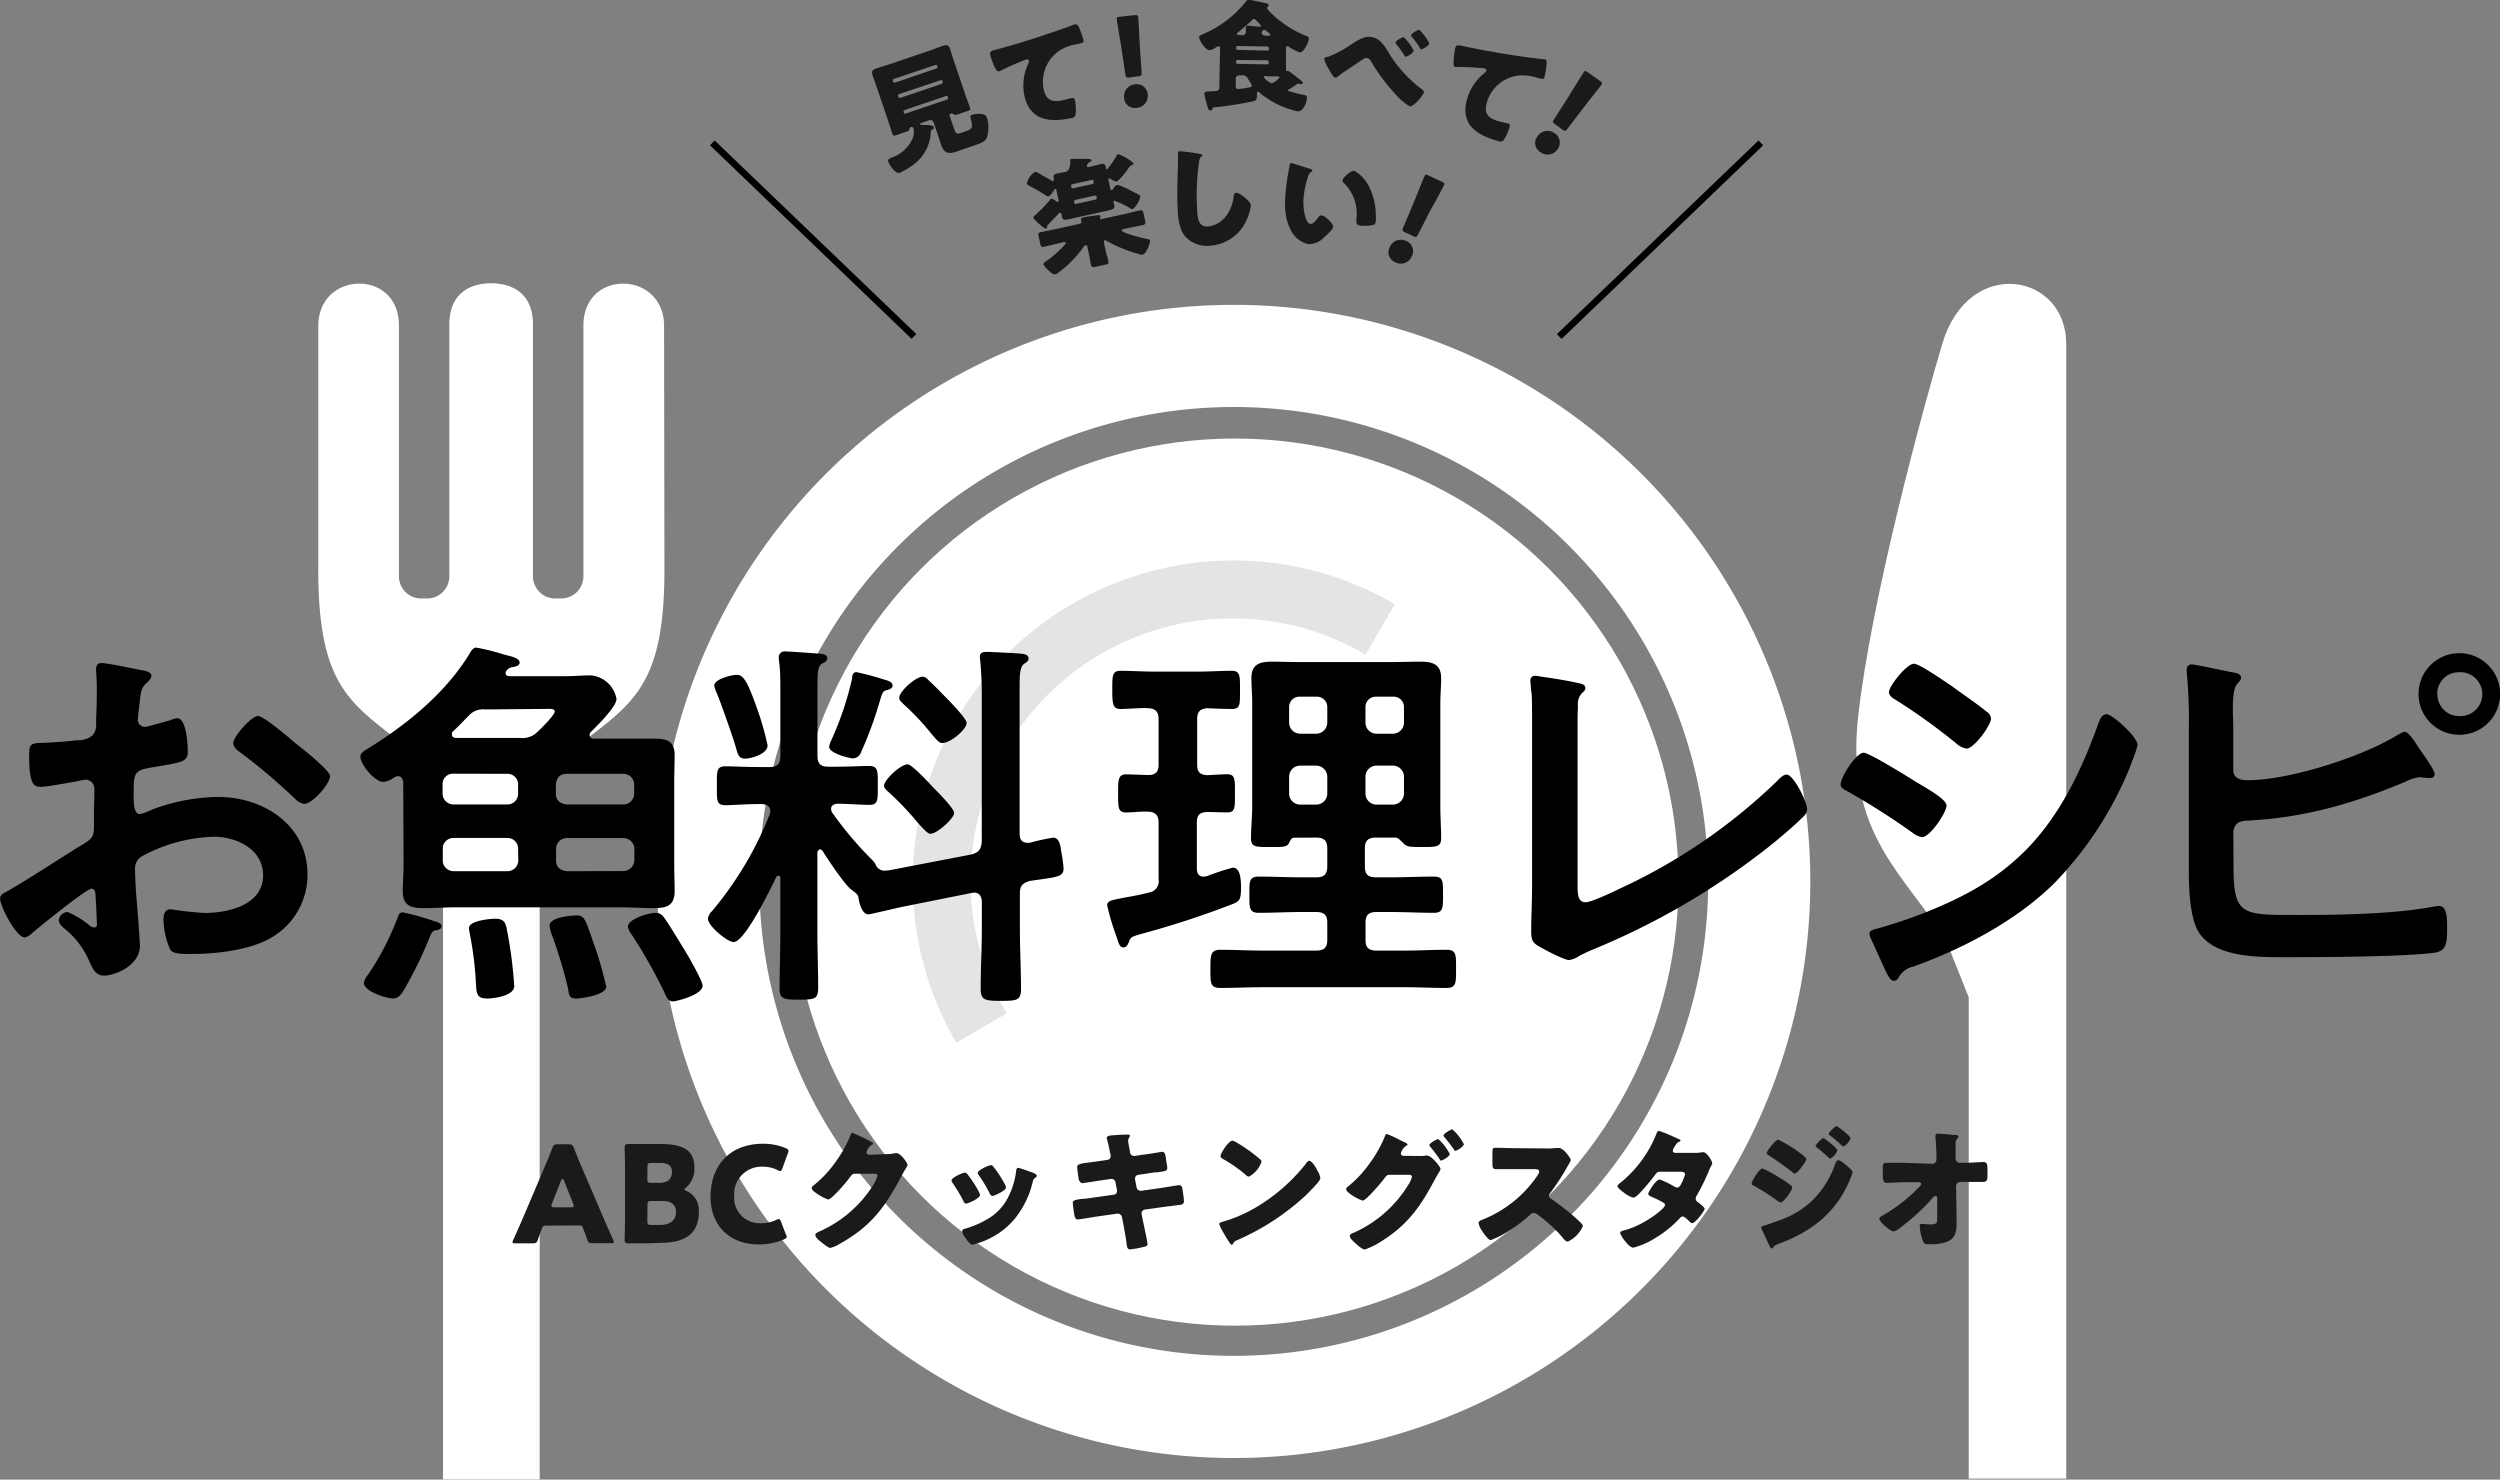 <svg xmlns="http://www.w3.org/2000/svg" width="371.98" height="220.15" viewBox="0 0 371.98 220.15"><rect x="0" y="0" width="371.98" height="220.15" fill="#808080" stroke="none"/><defs><style>.cls-1{fill:#fff;}.cls-2{fill:#e4e4e4;}.cls-3{fill:#1a1a1a;}</style></defs><g id="レイヤー_2" data-name="レイヤー 2"><g id="レイヤー_2-2" data-name="レイヤー 2"><circle class="cls-1" cx="183.75" cy="131.25" r="66"/><path class="cls-1" d="M98.81,48.51c0-8.25-12-8.54-12-.09V85.74a3.31,3.31,0,0,1-3.31,3.31h-.89a3.31,3.31,0,0,1-3.31-3.31V48.28c0-4.71-3.18-6.13-6.22-6.13s-6.22,1.42-6.22,6.13V85.74a3.31,3.31,0,0,1-3.31,3.31h-.88a3.3,3.3,0,0,1-3.31-3.31V48.42c0-8.45-12-8.16-12,.09v36c-.06,15.19,3.57,19.13,9.56,23.86,4.83,3.81,9,6,9,15.45v96.31H80.3V123.84c0-9.45,4.12-11.64,9-15.45,6-4.73,9.62-8.67,9.56-23.86Z"/><path class="cls-1" d="M289,51.14c-2.64,8.79-10.54,37.67-12.52,55.45s7.24,23.7,13.17,33.58l3.28,8.23V220h14.51V51.14C307.41,40.61,292.92,38,289,51.14Z"/><path class="cls-1" d="M183.58,45.36a85.79,85.79,0,1,0,85.78,85.79A85.8,85.8,0,0,0,183.58,45.36Zm49.91,135.7a70.59,70.59,0,1,1,20.67-49.91A70.35,70.35,0,0,1,233.49,181.06Z"/><path class="cls-2" d="M135.8,131.15a47.58,47.58,0,0,0,6.49,24l7.5-4.37a39,39,0,0,1,53.39-53.38l4.37-7.51a47.72,47.72,0,0,0-71.75,41.29Z"/><path class="cls-3" d="M159.43,23.64c.11,0,1.62,0,1.86,0,.7,0,1.06,0,1.11.2s-.1.2-.23.27a.67.67,0,0,0-.45.65c0,.09.1.12.31.08l.36-.08c.47-.1.92-.24,1.38-.34s.67,0,.77.4l0,.18c0,.1.06.22.19.19a14.05,14.05,0,0,0,1.41-2c.08-.15.13-.25.22-.27a7,7,0,0,1,1.64.85c.37.24.63.44.66.56s-.19.24-.31.27-.23.11-.36.3A10.52,10.52,0,0,1,166.22,27c-.28.06-.75-.24-1-.39a.25.25,0,0,0-.2-.06c-.11,0-.12.13-.09.24L165.2,28c0,.12.08.31.22.28s.13-.09.19-.17.36-.54.57-.59c.42-.09,2.77,1.2,3.27,1.45a.4.4,0,0,1,.22.25,3.28,3.28,0,0,1-1.13,1.89c-.13,0-.22,0-.4-.15a17.61,17.61,0,0,0-2.31-1.1.21.21,0,0,0-.15.26c0,.07.1.35.12.47.11.46-.36.61-.81.71l-5.93,1.31c-.68.15-.94.15-1.06-.37,0-.15-.05-.31-.07-.41a.19.19,0,0,0-.24-.17.35.35,0,0,0-.2.16L156.34,33c-.49.53-.54.55-.54.71s-.05.27-.18.3-.45-.23-.68-.42a6.73,6.73,0,0,1-1.2-1.18c0-.14.1-.24.3-.41a20.93,20.93,0,0,0,2.22-2.3.28.28,0,0,1,.17-.13c.21,0,.55.21.7.35a.41.41,0,0,0,.29.12c.11,0,.12-.14.09-.26l-.33-1.48c0-.1-.08-.2-.18-.18s-.14.12-.21.23c-.16.28-.47.79-.79.86-.14,0-.27-.05-.46-.18-.79-.5-1.62-1-2.43-1.4-.19-.1-.29-.15-.32-.3a2.71,2.71,0,0,1,1.2-1.75.72.72,0,0,1,.43.12c.63.38,1.3.73,1.94,1.11.06,0,.25.16.34.14s.11-.19.09-.28l0-.14c-.1-.44.1-.63.5-.72s.77-.13,1.14-.21a.84.84,0,0,0,.62-.45,3.35,3.35,0,0,0,.2-1.15C159.22,23.8,159.22,23.69,159.43,23.64Zm8,8.18c.73-.16,1.42-.35,2.12-.51.44-.1.51.05.62.55l.2.89c.1.48.1.64-.32.74-.72.16-1.43.28-2.15.43l-.72.16c-.18,0-.29.12-.26.23.07.35,3.06,1.13,3.54,1.21s.62.14.66.29a3.41,3.41,0,0,1-.54,1.5,1,1,0,0,1-.59.58,1.13,1.13,0,0,1-.57-.1,21,21,0,0,1-4.62-1.87c-.17-.1-.32-.19-.42-.17s-.17.15-.13.34l.26,1.18c.12.53.28,1,.39,1.52s-.07.51-.58.62l-1.18.26c-.53.12-.73.11-.82-.29s-.17-1-.29-1.56l-.22-1c0-.21-.13-.37-.31-.33s-.19.13-.25.22a16.73,16.73,0,0,1-3.72,3.82,1.36,1.36,0,0,1-.51.28c-.36.08-.76-.33-1.07-.63a2.82,2.82,0,0,1-.68-.83c0-.21.17-.35.39-.49a14.81,14.81,0,0,0,2.74-2.41c.1-.11.2-.23.18-.33s-.15-.12-.33-.08l-.77.17c-.71.16-1.42.35-2.12.51-.43.09-.49-.06-.6-.54l-.2-.91c-.11-.47-.11-.64.32-.73.7-.16,1.43-.28,2.13-.44l3.57-.78c.32-.07.36-.19.3-.47,0-.08-.05-.14-.06-.21s.16-.26.3-.29c.42-.09,1.57-.25,2-.3s.55-.08.6.15a.17.17,0,0,1,0,.17.25.25,0,0,0-.06.16c0,.09.1.09.31.05Zm-4.88-4.44a.24.24,0,0,0,.18-.28l0-.16a.23.23,0,0,0-.28-.17l-2.9.64a.22.22,0,0,0-.17.27l0,.16a.25.25,0,0,0,.28.18ZM160,29.74a.24.24,0,0,0-.18.28l0,.14a.24.24,0,0,0,.28.18l2.9-.64a.24.24,0,0,0,.18-.28l0-.14a.24.24,0,0,0-.28-.18Z"/><path class="cls-3" d="M178.5,22.9c.15,0,.4.09.41.23a.19.19,0,0,1-.12.15c-.28.17-.31.39-.38.85a33.87,33.87,0,0,0-.3,6.75c.06,1.42.12,2.88,1.56,2.82a3.86,3.86,0,0,0,2.83-1.65,6,6,0,0,0,1.05-2.66c0-.36.09-.69.4-.7s1,.45,1.25.69.9.73.92,1.18a6.87,6.87,0,0,1-.68,2.25,6.4,6.4,0,0,1-5.51,3.76,4.4,4.4,0,0,1-3.53-1.33c-1-1.12-1.13-3-1.19-4.46-.09-2.07,0-4.29.06-6.24,0-.38,0-1,0-1.4s0-.63.28-.64A27.83,27.83,0,0,1,178.5,22.9Z"/><path class="cls-3" d="M194.92,25.11c.17.06.36.14.34.3s-.07.12-.21.19a1.31,1.31,0,0,0-.44.74,13.38,13.38,0,0,0-.57,2.47,8.31,8.31,0,0,0,.19,3.51c.1.32.35.93.74,1s.92-.63,1.11-.89.35-.41.62-.37c.53.07,1.72,1.26,1.66,1.69s-1,1.26-1.35,1.56a3,3,0,0,1-2.4,1A3.82,3.82,0,0,1,192,34.1c-1.07-2-.85-4.65-.55-6.84,0-.34.4-2.49.45-2.74s.15-.27.34-.24S194.48,25,194.92,25.11Zm6.6.3a5.7,5.7,0,0,1,2.36,2.73,9.63,9.63,0,0,1,.83,3.83,9,9,0,0,1,0,.94c-.05.38-.16.53-.53.59a6.35,6.35,0,0,1-1.74.07c-.66-.09-.65-.32-.61-1a6.4,6.4,0,0,0-1.93-5.4.38.38,0,0,1-.14-.33C199.79,26.43,201,25.34,201.52,25.41Z"/><path class="cls-3" d="M210.07,38.13a1.77,1.77,0,0,1-2.48.88,1.57,1.57,0,0,1-.84-2.15,1.79,1.79,0,0,1,2.49-1A1.63,1.63,0,0,1,210.07,38.13Zm-1-3.56c-.43-.2-.46-.29-.28-.72l1.66-3.94c.41-1,1.33-3.35,1.49-3.67s.25-.3.61-.13l2,.93c.36.17.42.28.29.56s-1.33,2.49-2,3.68L211,34.88c-.21.42-.31.45-.73.25Z"/><path class="cls-3" d="M135.43,24.82a9.88,9.88,0,0,1-1.53.88c-.52.18-1-.48-1.27-.84a3.14,3.14,0,0,1-.46-.79c-.12-.36.13-.47.53-.64a5.22,5.22,0,0,0,3.13-2.92,2.89,2.89,0,0,0,.09-1.42.29.29,0,0,0-.37-.18.38.38,0,0,0-.25.33c0,.21-.22.29-.92.52l-1,.34c-.3.11-.51.12-.62-.22s-.33-1.07-.52-1.65l-1.87-5.49c-.18-.52-.37-1-.55-1.56s0-.82.57-1,1.17-.36,1.75-.55l6.43-2.18c.56-.2,1.13-.43,1.71-.62s.87-.17,1.08.45.32,1.05.5,1.58l1.86,5.48c.21.6.45,1.2.59,1.63s0,.45-.6.64l-.82.28c-.61.21-.84.26-1,.13s-.19-.18-.34-.13l-.06,0a.28.28,0,0,0-.18.36l.63,1.86c.26.77.37.9,1.15.64l.68-.24c1-.34,1-.63.63-2-.06-.24,0-.35.27-.43.46-.16,1.92-.35,2.17.4a5.05,5.05,0,0,1,0,3c-.28.62-1.06.89-1.75,1.12l-2.91,1c-1,.35-1.76.14-2.13-1-.09-.25-.27-.84-.37-1.15l-.77-2.25a.5.5,0,0,0-.64-.31l-1.17.4c-.07,0-.22.07-.18.19s.26.1.55.12c.5,0,1.38,0,1.47.3s-.15.34-.3.42a.36.36,0,0,0-.14.26A6.34,6.34,0,0,1,135.43,24.82Zm-2.54-12.69a.23.23,0,0,0,.3.15l6.15-2.09a.22.22,0,0,0,.13-.29l0-.08a.23.23,0,0,0-.28-.16L133,11.75a.24.24,0,0,0-.15.3Zm.78,2.29a.23.23,0,0,0,.29.14l6.16-2.08a.24.24,0,0,0,.13-.3l0-.1a.22.22,0,0,0-.28-.15L133.78,14a.22.22,0,0,0-.15.29Zm.79,2.33a.23.23,0,0,0,.3.15l6.15-2.09a.21.21,0,0,0,.13-.29l0-.09a.22.22,0,0,0-.28-.15l-6.15,2.09a.22.22,0,0,0-.15.3Z"/><path class="cls-3" d="M148,10a11.82,11.82,0,0,1-.66-1.83c-.11-.55.13-.6,1.06-.84C151,6.63,153.52,5.86,156,5c1.24-.41,2.62-.87,3.84-1.36a.43.43,0,0,1,.16,0c.31-.06.46.22.57.49A15.11,15.11,0,0,1,161.22,6c.07.34-.14.38-.86.55a7.34,7.34,0,0,0-2.48.83,5.57,5.57,0,0,0-2.59,5.88c.34,1.68,1.3,2,2.85,1.65.46-.09,1-.26,1.28-.31s.45,0,.52.3a7.65,7.65,0,0,1,.11,2.12c-.08.4-.28.48-.65.56-3.28.66-6.19.37-7-3.44A7.59,7.59,0,0,1,153,9.47a.77.77,0,0,0,.1-.42.3.3,0,0,0-.37-.21,8.17,8.17,0,0,0-.92.36c-.9.36-2.05.87-2.91,1.32l-.26.09C148.34,10.67,148.13,10.2,148,10Z"/><path class="cls-3" d="M168.06,11.53c-.47.05-.55,0-.62-.48l-.63-4.22c-.19-1.1-.6-3.56-.64-3.91s.07-.39.46-.43l2.19-.24c.39,0,.5,0,.54.32s.16,2.83.23,4.18l.27,4c0,.47,0,.55-.5.6Zm2.71,2.52a1.77,1.77,0,0,1-1.66,2,1.58,1.58,0,0,1-1.84-1.4,1.8,1.8,0,0,1,1.64-2.11A1.63,1.63,0,0,1,170.77,14.05Z"/><path class="cls-3" d="M191.91,13.22c-.09.06-.28.12-.28.25s2.1.61,2.42.67.43.12.42.42c0,.63-.55,2-1.29,2a2.94,2.94,0,0,1-.68-.14,12.93,12.93,0,0,1-5.07-2.62c-.07-.05-.17-.18-.26-.18s-.15.14-.15.28v.27c0,.7-.17.81-.59.91a56.63,56.63,0,0,1-5.66.89c-.27,0-.26,0-.37.25a.28.28,0,0,1-.31.21c-.27,0-.32-.22-.39-.46s-.51-1.81-.5-2c0-.38.45-.36.72-.37,1.41-.05,1.5-.08,1.51-.75l.1-5.61c0-.22,0-.36-.18-.36a1.93,1.93,0,0,0-.65.31,1.72,1.72,0,0,1-.74.28c-.62,0-1.54-1.51-1.54-1.94,0-.21.26-.3.55-.44a16.11,16.11,0,0,0,6.36-4.8c.17-.23.24-.32.44-.32.36,0,2.24.43,2.74.55.08,0,.25.11.25.27a.36.36,0,0,1-.17.27.24.24,0,0,0-.05.14c0,.17.46.62.58.75a16,16,0,0,0,5.39,3.46c.15.06.24.13.23.31,0,.52-.73,2.09-1.33,2.08a6.39,6.39,0,0,1-1.48-.74.82.82,0,0,0-.39-.19c-.16,0-.18.12-.19.39l0,1.59c0,.45,0,.91,0,1.38,0,.22,0,.33.12.33h.12a.73.73,0,0,1,.42.19c.51.38,1,.79,1.51,1.17.1.1.31.24.31.39a.22.22,0,0,1-.2.23c-.11,0-.27-.08-.36-.08a.7.7,0,0,0-.18,0C192.65,12.75,192.29,13,191.91,13.22Zm-7.53-2a.49.49,0,0,0-.51.49l0,1c0,.34,0,.52.34.53s1.44-.19,1.69-.24.35-.11.35-.29-.09-.23-.25-.47l-.43-.72a.8.8,0,0,0-.75-.31Zm-.25-2.29a.23.23,0,0,0-.22.23v.11a.22.22,0,0,0,.21.23l4.41.08a.24.24,0,0,0,.24-.23V9.21a.23.23,0,0,0-.23-.24Zm4.44-1.4a.24.24,0,0,0,.23-.23V7.16a.24.24,0,0,0-.23-.24l-4.41-.07a.21.21,0,0,0-.22.23v.11a.2.2,0,0,0,.21.23Zm-3.82-2.28c.35,0,.62-.1.62-.51,0-.16,0-.51,0-.67s.13-.27.33-.26,1.26.13,1.55.15a1,1,0,0,0,.26,0,.12.12,0,0,0,.13-.11,2.19,2.19,0,0,0-.4-.49,3,3,0,0,1-.25-.25c-.11-.11-.23-.28-.39-.28s-.33.19-.51.37c-.57.53-1.15,1-1.76,1.52-.09.08-.29.21-.29.33s.14.15.36.15Zm3.94.07c.24,0,.31,0,.31-.14a.44.44,0,0,0-.08-.17c-.16-.16-.48-.38-.59-.49a.27.27,0,0,0-.18-.08.48.48,0,0,0-.42.41c0,.23.15.45.64.46Zm-.3,6c-.23,0-.35,0-.36.13a2.28,2.28,0,0,0,1.19.94,2.35,2.35,0,0,0,1.17-.88c0-.12-.2-.15-.31-.15l-1.4,0Z"/><path class="cls-3" d="M206.51,7.64a19,19,0,0,0,5,5.6c.15.11.38.27.34.5-.06.45-1.54,2.16-2.09,2.08a8,8,0,0,1-2-1.67,27.11,27.11,0,0,1-3.74-5c-.15-.22-.31-.48-.6-.52s-.68.23-.92.39c-.75.51-1.48,1-2.24,1.5a8.35,8.35,0,0,0-1.13.82.65.65,0,0,1-.43.21c-.31,0-.75-.85-.9-1.11a7.12,7.12,0,0,1-.78-1.67c0-.16.31-.27.52-.33a.23.23,0,0,0,.1,0,16.65,16.65,0,0,0,3.38-1.81c1.14-.73,2-1.26,2.91-1.13C205.18,5.6,205.78,6.52,206.51,7.64Zm3.83-.09c0,.32-1,.92-1.2.89,0,0-.16-.12-.32-.4s-.68-1-1.08-1.5a.26.26,0,0,1-.09-.23c0-.25,1-.79,1.22-.77A7,7,0,0,1,210.34,7.55Zm2.32-1.08c0,.3-1,.89-1.18.86s-.15-.11-.19-.19a14.47,14.47,0,0,0-1.22-1.66.34.34,0,0,1-.11-.24c0-.26,1-.81,1.22-.79A6.45,6.45,0,0,1,212.66,6.47Z"/><path class="cls-3" d="M216.29,9.09a13.23,13.23,0,0,1,.23-1.93c.15-.54.39-.47,1.33-.27,2.59.56,5.19,1,7.82,1.41,1.29.18,2.73.39,4,.51a.41.41,0,0,1,.16,0c.32.08.32.4.3.69a14.75,14.75,0,0,1-.33,2c-.09.32-.29.27-1,.09a7.51,7.51,0,0,0-2.58-.38,5.58,5.58,0,0,0-5,4.09c-.46,1.64.27,2.33,1.8,2.75.45.12,1,.22,1.28.3s.42.17.33.5a8,8,0,0,1-.86,1.95c-.25.32-.47.29-.84.19-3.22-.88-5.68-2.46-4.65-6.2a7.53,7.53,0,0,1,2.6-3.92c.1-.08.25-.19.28-.33s-.05-.29-.24-.35-.7-.08-1-.1c-1-.08-2.22-.14-3.19-.13a1.26,1.26,0,0,1-.27,0C216.25,9.86,216.28,9.35,216.29,9.09Z"/><path class="cls-3" d="M231.77,22.17a1.77,1.77,0,0,1-2.6.44,1.56,1.56,0,0,1-.46-2.25,1.8,1.8,0,0,1,2.63-.52A1.63,1.63,0,0,1,231.77,22.17Zm-.39-3.68c-.38-.27-.4-.37-.14-.76l2.3-3.59c.59-1,1.9-3.07,2.1-3.37s.31-.24.63,0l1.8,1.27c.32.22.37.34.19.6s-1.74,2.22-2.57,3.29l-2.46,3.22c-.29.37-.39.39-.77.12Z"/><path d="M13.6,132.23c-.73,0-8,5.86-9,6.77a1.93,1.93,0,0,1-.92.49c-1.22,0-3.66-4.57-3.66-5.79,0-.67.67-.86,1.4-1.28,3.42-2,6.65-4.15,10-6.23,2.32-1.4,2.56-1.46,2.56-3.35v-2.08c0-.91.06-1.83.06-2.74v-.61a1.33,1.33,0,0,0-1.34-1.4c-.12,0-.24.06-.37.06-1.16.24-5.3,1-6.22,1s-1.77-.06-1.77-4.51c0-1.65.12-1.89,1.28-2,1.89-.06,4-.19,5.92-.43a3.26,3.26,0,0,0,2.26-.73,2.47,2.47,0,0,0,.49-1.83c.06-1.71.12-3.42.12-5.13,0-1.22-.12-2.62-.12-2.86,0-.49.18-.92.79-.92.91,0,5,.86,6.22,1.1.37.06,1.22.24,1.22.79,0,.37-.37.73-.61,1-.91.73-1,1.46-1.16,3.35-.06.37-.12.86-.18,1.41,0,.24-.06.61-.06.85a1.07,1.07,0,0,0,1,1c.43,0,3.24-.86,3.85-1a3.33,3.33,0,0,1,1-.3c1.4,0,1.58,4,1.58,5,0,1.58-1,1.58-5.67,2.38-2.26.42-2.38.85-2.38,3.66v.85c0,1,.12,2.38.91,2.38a5.92,5.92,0,0,0,1.53-.55,28.52,28.52,0,0,1,10.13-2c6.77,0,13.29,4.21,13.29,11.53a10.75,10.75,0,0,1-4.88,9.09c-3.11,2.13-8.6,2.74-12.26,2.74h-.73c-1,0-2.26-.06-2.56-.67a11.77,11.77,0,0,1-1-4.39c0-.79.18-1.59,1.1-1.59a48.21,48.21,0,0,0,5,.55c3.54,0,8.73-1.16,8.73-5.61,0-3.84-3.91-5.73-7.32-5.73a23.88,23.88,0,0,0-10.74,2.92,2.07,2.07,0,0,0-1,1.9c0,.73.12,3.17.19,4,.12,1.28.54,6.77.54,7.38,0,3-3.72,4.46-5.36,4.46-1.35,0-1.77-1.28-2.26-2.32a12.38,12.38,0,0,0-3.72-4.76c-.31-.31-.73-.67-.73-1.16a1.38,1.38,0,0,1,1.34-1.22,14.71,14.71,0,0,1,3.11,1.89A1.22,1.22,0,0,0,14,138c.37,0,.43-.25.43-.49,0-.06-.12-2.56-.12-2.68,0-.31-.06-.61-.06-.86C14.21,132.84,14.21,132.23,13.6,132.23Zm30.81-21.29c1.65,1.28,4.7,3.85,4.7,4.52,0,1.16-2.62,4.15-3.84,4.15a2.46,2.46,0,0,1-1.35-.74A87.4,87.4,0,0,0,35.81,112c-.43-.3-1.1-.79-1.1-1.46,0-.92,2.69-4,3.66-4,.73,0,3.24,2.08,4.58,3.17C43.44,110.15,43.92,110.58,44.41,110.94Z"/><path d="M60,116.41c-.06-.46-.24-.92-.81-.92a1.82,1.82,0,0,0-.53.17,3.35,3.35,0,0,1-1.62.69c-1.27,0-3.42-2.6-3.42-3.76,0-.58.64-.93,1.05-1.16,5.79-3.59,11.35-8.06,15-13.85.4-.7.69-1.22,1.21-1.22a31.21,31.21,0,0,1,4,1c1.1.29,2.44.53,2.44,1.22,0,.52-.76.64-1.16.7a1.36,1.36,0,0,0-.81.52.58.58,0,0,0-.12.35c0,.34.29.46.58.46h8.46c1.22,0,2.44-.12,3.65-.12A4.26,4.26,0,0,1,91.73,104c0,1.16-2.9,4-3.77,4.87a.63.63,0,0,0-.23.52c0,.41.35.52.69.52h3.89c1.62,0,3.3,0,5,0,1.85,0,3.07.29,3.07,2.43,0,1.33-.06,2.61-.06,3.94v12.46c0,1.28.06,2.61.06,3.88,0,2.09-1.16,2.5-3,2.5s-3.42-.12-5.1-.12H68c-1.63,0-3.31.12-5,.12-1.85,0-3.07-.35-3.07-2.5,0-1.27.12-2.6.12-3.88Zm4.75,22c-.41.12-.52.41-.7.76a61.24,61.24,0,0,1-3.94,8.11c-.35.58-.81,1.28-1.62,1.28-1,0-4.35-1.05-4.35-2.32a2.75,2.75,0,0,1,.58-1.16,40.46,40.46,0,0,0,4.41-8.46c.17-.47.29-.87.81-.87A38.71,38.71,0,0,1,64.43,137c.52.17,1.28.34,1.28.81S65.13,138.38,64.78,138.43Zm2.72-23.29a1.54,1.54,0,0,0-1.62,1.56v1.39a1.63,1.63,0,0,0,1.62,1.63h8a1.59,1.59,0,0,0,1.62-1.63V116.7a1.56,1.56,0,0,0-1.62-1.56Zm9.62,11.18a1.58,1.58,0,0,0-1.62-1.62h-8a1.63,1.63,0,0,0-1.62,1.62V128a1.67,1.67,0,0,0,1.62,1.63h8A1.62,1.62,0,0,0,77.12,128Zm-4.87-20.74a2.85,2.85,0,0,0-2.54,1c-.76.75-1.45,1.51-2.21,2.2a.54.54,0,0,0-.23.46c0,.47.29.58.7.58h9.44a3.13,3.13,0,0,0,2.61-.92c.46-.41,2.55-2.5,2.55-3s-.81-.4-1.39-.4Zm.12,43c-1.39,0-1.45-.87-1.51-2a52.2,52.2,0,0,0-1-8c0-.12-.06-.29-.06-.46,0-1.11,3.13-1.4,3.94-1.4,1.51,0,1.57.87,1.8,2.09a63.61,63.61,0,0,1,1,7.88C76.6,148.17,73.47,148.58,72.37,148.58Zm13.21,0c-.81,0-.92-.64-1-1.34a66.94,66.94,0,0,0-2.43-8.11,5.91,5.91,0,0,1-.35-1.39c0-1.22,3.13-1.51,4.06-1.51,1.15,0,1.33.76,2.37,3.77a53.8,53.8,0,0,1,2,6.84C90.16,148.05,86.57,148.58,85.58,148.58Zm-2.84-30.49c0,1,.58,1.51,1.63,1.63h8.4a1.62,1.62,0,0,0,1.62-1.63V116.7a1.6,1.6,0,0,0-1.62-1.56h-8.4c-1.05,0-1.51.58-1.63,1.56Zm10,11.54A1.66,1.66,0,0,0,94.39,128v-1.68a1.62,1.62,0,0,0-1.62-1.62h-8.4a1.59,1.59,0,0,0-1.63,1.62V128c0,1,.58,1.51,1.63,1.63ZM100.13,149c-.75,0-1-.69-1.33-1.45A76.52,76.52,0,0,0,94,139.07a3,3,0,0,1-.58-1.16c0-1.16,3-2.08,4.17-2.08a1.35,1.35,0,0,1,1.16.63c.58.7,2.55,4,3.13,4.93s2.66,4.58,2.66,5.27C104.53,148.05,100.59,149,100.13,149Z"/><path d="M144.58,127.13c1.1-.34,1.39-.75,1.5-1.91v-21.5a51.14,51.14,0,0,0-.23-5.39c0-.17-.06-.4-.06-.58,0-.69.53-.75,1.05-.75,1,0,3.65.17,4.75.23.52.06,1.45.06,1.45.75,0,.41-.29.53-.7.82-.58.46-.63,1.62-.63,3.47v21.79c0,.76.29,1.34,1.16,1.34h.34a30.73,30.73,0,0,1,3.48-.76c1,0,1.1,1.33,1.22,2.09a20.88,20.88,0,0,1,.34,2.49c0,1.28-1,1.28-5,1.85-1.16.35-1.5.76-1.5,1.92v5.21c0,3,.17,5.91.17,8.93,0,1.74-.64,1.79-3,1.79s-3-.11-3-1.79c0-3,.17-6,.17-8.93v-4c0-.76-.34-1.39-1.15-1.39-.12,0-.24.05-.35.05l-10.43,2.09c-.58.12-4.7,1.1-4.93,1.1-1,0-1.39-1.74-1.51-2.55,0-.4-.69-.87-1-1.1-1-.7-3.54-4.52-4.29-5.74-.11-.11-.23-.29-.4-.29s-.41.29-.41.52v11.94c0,2.73.12,5.45.12,8.12,0,1.68-.47,1.79-2.84,1.79-2.21,0-2.9-.06-2.9-1.62,0-2.78.11-5.51.11-8.29v-8.11c0-.23,0-.41-.28-.41s-.24.06-.35.24c-.76,1.56-4.64,9.62-6.32,9.62-.93,0-3.82-2.38-3.82-3.48a1.83,1.83,0,0,1,.58-1.1,51.82,51.82,0,0,0,8.63-14.49,1.22,1.22,0,0,0,.06-.46c0-.7-.58-.93-1.16-1h-.64c-1.91,0-3.76.17-4.87.17-1.39,0-1.27-.81-1.27-2.89s-.12-2.9,1.27-2.9c1.11,0,3,.11,4.87.11h1.74c1.1,0,1.56-.46,1.56-1.62V102.33c0-1.22,0-2.49-.17-3.71,0-.17-.06-.46-.06-.69a.87.87,0,0,1,1-1c.69,0,4.46.29,5.27.35.35.06.93.11.93.64s-.46.63-.75.81c-.64.4-.7,1.27-.7,3.42v10.31c0,1.16.46,1.62,1.62,1.62h1.16c1.91,0,3.77-.11,4.87-.11,1.39,0,1.33.75,1.33,2.9s.06,2.89-1.27,2.89-3-.17-4.81-.17c-.41.06-.87.23-.87.75a1.14,1.14,0,0,0,.17.58,53.57,53.57,0,0,0,5.91,7,2.42,2.42,0,0,1,.58.81,1.45,1.45,0,0,0,1.51.81,7.76,7.76,0,0,0,1.16-.18Zm-33.73-14.25c-1,0-1.1-.81-1.33-1.57-.41-1.5-2.21-6.55-2.79-8a6,6,0,0,1-.46-1.28c0-1,2.61-1.62,3.36-1.62,1,0,1.62,1.1,2.9,4.69a42.49,42.49,0,0,1,1.68,5.8C114.21,112.24,111.66,112.88,110.85,112.88ZM131.19,101c.75.23,1.62.4,1.62,1,0,.35-.34.52-.69.64-.81.17-.81.35-1.28,1.91a56.08,56.08,0,0,1-2.72,7.36,1.31,1.31,0,0,1-1.22.93c-.4,0-3.53-.7-3.53-1.74a3.83,3.83,0,0,1,.34-1,47.23,47.23,0,0,0,3.08-9.16c0-.41.11-.93.63-.93A37.92,37.92,0,0,1,131.19,101Zm7.24,23.06c-.4,0-1-.69-1.85-1.62a44.52,44.52,0,0,0-4.29-4.52c-.29-.29-.75-.58-.75-1,0-.87,2.43-3.19,3.53-3.19.58,0,3.07,2.66,3.6,3.24s3.3,3.25,3.3,4S139.48,124.06,138.43,124.06Zm1.74-13.5c-.4,0-.81-.46-1.5-1.28a38.37,38.37,0,0,0-4.18-4.46c-.29-.29-.69-.58-.69-1,0-.93,2.43-3.13,3.48-3.13.46,0,.69.35,1,.63,1,.93,2,2,3,3,.82.87,2.55,2.72,2.55,3.24C143.82,108.53,141.45,110.56,140.17,110.56Z"/><path d="M182.59,115.2c1.22,0,1.16.81,1.16,2.89s.06,2.79-1.16,2.79c-.52,0-2.32-.06-3-.06-1.1.06-1.51.46-1.51,1.56v6.84c0,.64.23,1.22,1,1.22.18,0,.29-.06.47-.06a34.3,34.3,0,0,1,3.88-1.28c1.22,0,1.22,2.09,1.22,3,0,1.8-.23,2-1.28,2.43A136.74,136.74,0,0,1,169.67,139c-1.39.4-1.45.46-1.74,1.27-.17.35-.35.7-.75.7-.58,0-.7-.52-1.1-1.74a34.8,34.8,0,0,1-1.34-4.52c0-.64.52-.76,2.32-1.1.87-.18,2.15-.35,3.88-.81a1.69,1.69,0,0,0,1.45-2v-8.41c0-1-.4-1.56-1.5-1.62s-2.38.12-3.37.12c-1.21,0-1.15-.87-1.15-2.79s-.06-2.89,1.21-2.89l3.25.11c1.1,0,1.56-.46,1.56-1.56V107c0-1.1-.46-1.57-1.56-1.63s-3,.12-4.12.12-1.21-.75-1.21-2.78-.06-2.9,1.21-2.9c1.57,0,3.31.12,5.1.12h6.38c1.74,0,3.53-.12,5.1-.12,1.27,0,1.21.81,1.21,2.9s.06,2.78-1.21,2.78c-.52,0-3-.06-3.65-.12-1.1.12-1.51.53-1.51,1.63v6.78c0,1.1.41,1.5,1.51,1.56C180.27,115.31,182.13,115.2,182.59,115.2Zm10.09,9.44c-.53,0-.64.29-.87.76-.29.63-.81.63-2.67.63-2.2,0-3,.06-3-1.27,0-1.57.18-3.13.18-4.7V104.65c0-1.28-.12-2.49-.12-3.77,0-2.08,1.28-2.43,3.07-2.43,1.4,0,2.79.06,4.18.06h13.73c1.39,0,2.78-.06,4.17-.06,1.74,0,3.08.35,3.08,2.43,0,1.28-.12,2.49-.12,3.77v15.41c0,1.57.12,3.13.12,4.64,0,1.33-.7,1.33-2.84,1.33-1.51,0-2.15,0-2.61-.4s-.81-.93-1.28-1h-3c-1.16,0-1.62.47-1.62,1.62v2.67c0,1.16.46,1.62,1.62,1.62H207c2.09,0,4.23-.11,6.37-.11,1.4,0,1.34.75,1.34,2.66s.06,2.73-1.34,2.73c-2.14,0-4.28-.12-6.37-.12h-2.2c-1.16,0-1.62.46-1.62,1.57v2.6c0,1.1.46,1.57,1.62,1.57H209c2.09,0,4.17-.12,6.26-.12,1.45,0,1.39.81,1.39,2.84s.06,2.84-1.45,2.84c-2.08,0-4.11-.11-6.2-.11H187.81c-2.09,0-4.18.11-6.26.11-1.51,0-1.45-.81-1.45-2.84s0-2.84,1.51-2.84c2.08,0,4.11.12,6.2.12h8.05c1.16,0,1.63-.47,1.63-1.57v-2.6c0-1.11-.47-1.57-1.63-1.57h-2.2c-2.14,0-4.23.12-6.37.12-1.45,0-1.39-.81-1.39-2.73s-.06-2.66,1.39-2.66c2.14,0,4.23.11,6.37.11h2.2c1.16,0,1.63-.46,1.63-1.62v-2.67c0-1.15-.47-1.62-1.63-1.62Zm4.81-19.41a1.54,1.54,0,0,0-1.63-1.57h-2.43a1.53,1.53,0,0,0-1.62,1.57v2.32a1.65,1.65,0,0,0,1.62,1.62h2.43a1.67,1.67,0,0,0,1.63-1.62Zm-4.06,8.69a1.65,1.65,0,0,0-1.62,1.62v2.55a1.65,1.65,0,0,0,1.62,1.63h2.43a1.67,1.67,0,0,0,1.63-1.63v-2.55a1.67,1.67,0,0,0-1.63-1.62Zm13.85-4.75a1.66,1.66,0,0,0,1.62-1.62v-2.32a1.54,1.54,0,0,0-1.62-1.57h-2.49a1.53,1.53,0,0,0-1.62,1.57v2.32a1.65,1.65,0,0,0,1.62,1.62Zm-4.11,8.92a1.65,1.65,0,0,0,1.62,1.63h2.49a1.66,1.66,0,0,0,1.62-1.63v-2.55a1.66,1.66,0,0,0-1.62-1.62h-2.49a1.65,1.65,0,0,0-1.62,1.62Z"/><path d="M234.73,131.75c0,1.52.12,2.5,1.22,2.5.73,0,3.54-1.28,5-2a84.48,84.48,0,0,0,23.43-16c.36-.37.91-1,1.46-1,1,0,3.05,4,3.05,5.25a1.75,1.75,0,0,1-.67,1.1c-1.34,1.34-2.81,2.56-4.27,3.78a109.19,109.19,0,0,1-26.84,15.86,23.23,23.23,0,0,0-2.14,1,3.64,3.64,0,0,1-1.52.61c-.73,0-4.09-1.77-4.82-2.26s-.8-1.1-.8-2.13c0-2.08.13-4.34.13-6.59V107c0-1.34,0-2.69-.06-3.72-.07-.43-.19-1.71-.19-2a.66.66,0,0,1,.67-.73c.25,0,.92.12,1.29.18,1,.13,4,.62,4.94.86.55.12,1.28.18,1.28.79,0,.37-.31.55-.55.8a2.33,2.33,0,0,0-.55,1.89c-.06.91-.06,1.89-.06,2.86Z"/><path d="M277.31,112c.79,0,6.52,3.54,7.56,4.21,1.65,1,4.76,2.68,4.76,3.66s-2.44,4.7-3.66,4.7a3.3,3.3,0,0,1-1.4-.67,110.11,110.11,0,0,0-9.7-6.17c-.43-.24-1-.48-1-1C273.83,115.7,276.15,112,277.31,112Zm2,26.17a73.75,73.75,0,0,0,7.26-2.44c5.92-2.38,10.74-5,15.19-9.58,4.94-5.18,8.05-11.77,10.43-18.42.25-.61.49-1.46,1.28-1.46s4.58,3.35,4.58,4.57a12.87,12.87,0,0,1-.8,2.38c-.12.43-.3.73-.36,1a53.85,53.85,0,0,1-11.29,17.26c-5.67,5.55-13.42,9.64-20.86,12.32a3.38,3.38,0,0,0-2.32,1.77.8.8,0,0,1-.61.37c-.67,0-1.16-1.34-1.52-2.08q-1-2.19-2-4.39a1.44,1.44,0,0,1-.12-.55C278.16,138.4,279,138.27,279.32,138.15ZM291,102.52c1.28.92,3.48,2.44,4.58,3.36a1.43,1.43,0,0,1,.67,1c0,1.09-2.56,4.51-3.66,4.51a3.13,3.13,0,0,1-1.53-.79,91.3,91.3,0,0,0-9-6.47c-.43-.24-1-.61-1-1.16,0-.85,2.62-4.21,3.72-4.21.73,0,3.66,2,5.31,3.11C290.54,102.16,290.85,102.4,291,102.52Z"/><path d="M332.33,128.88c0,7.38,1.22,7.26,9.64,7.26,6,0,14.52-.12,20.31-1.28.18,0,.43-.06.61-.06,1.1,0,1.22,1.46,1.22,3.11,0,2.19,0,3.6-1.89,3.84-4.21.61-16.65.67-21.41.67-4.09,0-10.92.25-13.54-3.54-1.53-2.25-1.59-7-1.59-9.7V108.5a77.08,77.08,0,0,0-.31-8.48v-.48a.69.69,0,0,1,.74-.68c.55,0,5.06,1,6,1.16.42.06,1.34.19,1.34.8,0,.36-.25.55-.55.91-.55.61-.67,2-.67,3.66,0,1,.06,2,.06,3.17v6c0,1.22,1,1.53,2.13,1.53,6.23,0,17.08-3.48,22.39-6.77.31-.13.67-.43,1-.43.61,0,1.65,1.71,2,2.26s2.44,3.35,2.44,4-.55.61-.91.61-.49-.06-.74-.06-.36-.06-.48-.06a5.85,5.85,0,0,0-2.2.67c-7.87,3.29-15.07,5.37-23.67,5.8-1.16.06-1.83.48-1.95,1.7ZM372,103.26a6.07,6.07,0,1,1-12.14,0,6.07,6.07,0,0,1,12.14,0Zm-9.33,0a3.22,3.22,0,0,0,3.23,3.29,3.27,3.27,0,1,0,0-6.53A3.18,3.18,0,0,0,362.65,103.26Z"/><rect x="120.49" y="14.86" width="1" height="41.59" transform="translate(11.48 98.25) rotate(-46.17)"/><rect x="226.2" y="35.15" width="41.59" height="1" transform="translate(44.18 181.07) rotate(-43.85)"/><path class="cls-3" d="M81.22,182.36a.52.52,0,0,0-.58.42c-.14.38-.3.76-.6,1.66-.18.48-.28.56-.8.56H76.72c-.32,0-.46,0-.46-.2a.86.86,0,0,1,.12-.34c.74-1.66,1.14-2.56,1.48-3.36l2.94-6.9c.38-.92.86-2,1.38-3.38.2-.48.3-.56.82-.56h1.58c.52,0,.62.08.82.56.52,1.36,1,2.5,1.36,3.32L89.7,181c.38.88.78,1.78,1.52,3.44a.86.86,0,0,1,.12.34c0,.16-.14.2-.46.2H88.16c-.52,0-.62-.08-.8-.56-.3-.9-.46-1.28-.6-1.66s-.22-.42-.58-.42Zm.9-3.28a.9.9,0,0,0-.08.34c0,.18.14.22.46.22h2.4c.32,0,.46,0,.46-.22a.9.9,0,0,0-.08-.34l-1.36-3.4c-.06-.16-.14-.24-.22-.24s-.16.08-.22.24Z"/><path class="cls-3" d="M96.32,185c-.92,0-2.68,0-2.82,0-.42,0-.56-.14-.56-.56,0-.14.06-2.36.06-3.42V174.2c0-1.06-.06-3.28-.06-3.42,0-.42.14-.56.56-.56.14,0,1.9,0,2.82,0h2c3.12,0,5,.82,5,3.46a3.68,3.68,0,0,1-1.22,3c-.16.14-.24.22-.24.3s.1.14.32.24a3.11,3.11,0,0,1,1.8,3.08c0,3.24-2,4.62-5.66,4.62Zm0-9.6c0,.5.1.6.6.6h1.14c1.34,0,1.92-.56,1.92-1.68,0-.84-.56-1.28-1.72-1.28H96.94c-.5,0-.6.1-.6.6Zm0,6.26c0,.5.1.6.6.6h1.3c1.48,0,2.36-.68,2.36-1.9,0-1-.54-1.66-2-1.66H96.94c-.5,0-.6.1-.6.6Z"/><path class="cls-3" d="M117.06,184c0,.18-.14.28-.42.42a9.46,9.46,0,0,1-3.74.74c-4.54,0-7.18-3-7.18-7.08,0-4.48,2.68-7.9,7.84-7.9a8.76,8.76,0,0,1,3.32.64c.3.14.44.24.44.42a1.19,1.19,0,0,1-.1.38l-.8,2.2c-.12.3-.18.42-.32.42a.86.86,0,0,1-.4-.14,4.75,4.75,0,0,0-2.14-.5,4.08,4.08,0,0,0-4.32,4.4,3.77,3.77,0,0,0,4,4,5,5,0,0,0,2.24-.48.86.86,0,0,1,.4-.14c.14,0,.22.12.34.42l.7,1.84A1.19,1.19,0,0,1,117.06,184Z"/><path class="cls-3" d="M132.06,171.72a4.24,4.24,0,0,0,1.12-.14.82.82,0,0,1,.22,0c.6,0,1.64,1.46,1.64,1.74a2.59,2.59,0,0,1-.36.7c-.2.32-.38.66-.56,1-2.48,4.68-4.54,7.48-9.26,10.1a5.1,5.1,0,0,1-1.3.56c-.36,0-1.22-.76-1.54-1s-.7-.64-.7-.92.28-.36.54-.5l.18-.08a18.08,18.08,0,0,0,7.72-6.6,5.29,5.29,0,0,0,.8-1.66c0-.26-.28-.28-.52-.28h-2.86c-.34,0-.5.24-.68.48a24.24,24.24,0,0,1-1.76,2.08c-.26.28-1.2,1.28-1.52,1.28a7.8,7.8,0,0,1-2.18-1.26.72.72,0,0,1-.26-.46.43.43,0,0,1,.2-.32,16.66,16.66,0,0,0,3.18-3.32,18.81,18.81,0,0,0,2.3-4c.1-.26.2-.56.36-.56s2.26,1,2.6,1.22.48.2.48.36-.1.14-.18.18a2,2,0,0,0-.8,1.14c0,.22.18.32.38.36Z"/><path class="cls-3" d="M145.66,177.36a1.31,1.31,0,0,1,.16.44c0,.5-1.76,1.28-2.06,1.28s-.34-.24-.42-.4a24.89,24.89,0,0,0-1.58-2.64.8.8,0,0,1-.18-.4c0-.42,1.64-1.16,2-1.16a.64.64,0,0,1,.4.28A16.54,16.54,0,0,1,145.66,177.36Zm7.42-3.08c.6.2,1.18.38,1.18.68,0,.1-.1.2-.26.32s-.22.14-.32.5a13.8,13.8,0,0,1-2.72,5.6,11.53,11.53,0,0,1-5.64,3.64,2.71,2.71,0,0,1-.66.18c-.32,0-.84-.74-1-1,0,0-.06-.08-.1-.14a2.07,2.07,0,0,1-.4-.82c0-.26.14-.34.36-.4a14.06,14.06,0,0,0,3.26-1.36,8,8,0,0,0,2.94-2.82,11.64,11.64,0,0,0,1.48-4.46c0-.18.1-.44.3-.44A12.8,12.8,0,0,1,153.08,174.28Zm-5.26-.68a17.28,17.28,0,0,1,1.74,2.7,1,1,0,0,1,.12.38c0,.48-1.74,1.26-2,1.26s-.34-.22-.44-.4a20.53,20.53,0,0,0-1.62-2.7.52.52,0,0,1-.14-.34c0-.38,1.64-1.14,2-1.14A.6.6,0,0,1,147.82,173.6Z"/><path class="cls-3" d="M164.78,172.58a.54.54,0,0,0,.48-.54,2.76,2.76,0,0,0-.06-.4l-.12-.52c0-.24-.42-1.8-.42-1.88s.3-.28.66-.3c.8-.06,1.62-.12,2.44-.12.18,0,.36,0,.36.14a.6.6,0,0,1-.1.3.81.81,0,0,0-.16.48c0,.26.2,1.2.26,1.52l0,.16a.65.65,0,0,0,.64.58h.08l1.26-.2c.38,0,2.7-.42,2.8-.42.46,0,.48.44.58.92,0,.32.2,1.18.2,1.46,0,.48-.3.52-1.6.68-.42,0-.92.1-1.56.2l-1.22.18a.54.54,0,0,0-.42.54v.1l.24,1.22a.6.6,0,0,0,.6.5h.08l2.68-.38c.4-.06,2.84-.46,2.94-.46.46,0,.52.44.58,1l.06.4a7.6,7.6,0,0,1,.1.92.52.52,0,0,1-.5.6l-2.78.36-2.56.36a.56.56,0,0,0-.46.5.5.5,0,0,0,0,.16l.14.72c.12.58.74,3.4.74,3.74s-.34.38-.6.44a14.25,14.25,0,0,1-2,.36c-.36,0-.46-.28-.52-.88-.12-1-.32-2-.5-3l-.18-.9a.64.64,0,0,0-.62-.54h-.08l-3.1.44c-.42.06-2.52.42-2.72.42-.38,0-.46-.24-.54-.56s-.26-1.68-.26-1.94.28-.44,1.4-.56c.44,0,1-.1,1.72-.2l3-.42a.53.53,0,0,0,.46-.52.45.45,0,0,0,0-.14l-.22-1.16a.58.58,0,0,0-.58-.52h-.14l-1.36.2c-.42.06-2.68.42-2.88.42s-.46-.3-.52-.6-.22-1.52-.22-1.82.28-.48,1.5-.62c.44-.06,1-.12,1.78-.24Z"/><path class="cls-3" d="M196,174.12c0,.06.06.14.12.22a3.18,3.18,0,0,1,.34.94c0,.48-1.62,2-2,2.42A36.2,36.2,0,0,1,184,184.56a.87.87,0,0,0-.54.52.17.17,0,0,1-.16.12c-.16,0-.28-.18-.36-.32a17.62,17.62,0,0,1-.94-1.54,5.06,5.06,0,0,1-.58-1.2c0-.18.22-.28.38-.32a21.06,21.06,0,0,0,5.12-2.2,26.78,26.78,0,0,0,7.22-6.26l.12-.16c.18-.26.34-.48.56-.48C195.22,172.72,195.84,173.8,196,174.12ZM184,170a22.84,22.84,0,0,1,3.52,2.52.43.43,0,0,1,.18.36,4,4,0,0,1-1.88,2.2.87.87,0,0,1-.5-.3,20.6,20.6,0,0,0-3.36-2.34c-.16-.1-.36-.22-.36-.42,0-.4,1.2-2.3,1.78-2.3A2,2,0,0,1,184,170Z"/><path class="cls-3" d="M211.38,172a3.25,3.25,0,0,0,.76-.06.68.68,0,0,1,.2,0c.66,0,2,1.68,2,2a1.51,1.51,0,0,1-.28.56c-.12.22-.28.48-.46.8-2.06,3.9-3.92,6.72-7.7,9.16a12.26,12.26,0,0,1-2.82,1.46c-.38,0-1.16-.7-1.48-1s-.76-.68-.76-1,.38-.42.72-.56a18.2,18.2,0,0,0,8.16-7.36,2.75,2.75,0,0,0,.36-.92c0-.26-.28-.28-.52-.28H206.7c-.34,0-.5.24-.68.48-.4.56-1.28,1.56-1.76,2.08a1.64,1.64,0,0,0-.16.18c-.38.38-1.08,1.1-1.36,1.1a7.1,7.1,0,0,1-2.18-1.26.64.64,0,0,1-.26-.46.43.43,0,0,1,.2-.32,16.59,16.59,0,0,0,3.16-3.32,18.89,18.89,0,0,0,2.32-4c.08-.22.2-.56.36-.56a17,17,0,0,1,1.94.9l.72.34c.12.06.42.2.42.34s-.12.14-.18.18a1.9,1.9,0,0,0-.8,1.14c0,.22.16.32.36.36Zm4.34-.32c0,.4-1.1,1-1.28,1s-.16-.1-.22-.18a21.52,21.52,0,0,0-1.4-1.86.43.43,0,0,1-.14-.24c0-.32,1.14-.92,1.32-.92A7.74,7.74,0,0,1,215.72,171.72Zm2.1-1.46c0,.36-1,1-1.26,1s-.18-.12-.24-.2a20.53,20.53,0,0,0-1.42-1.84c-.06-.08-.12-.14-.12-.22,0-.3,1.12-.92,1.32-.92A7.37,7.37,0,0,1,217.82,170.26Z"/><path class="cls-3" d="M230.12,170.88a10.62,10.62,0,0,0,1.38-.06,4.21,4.21,0,0,1,.5,0c.62,0,1.72,1.5,1.72,1.78a2.34,2.34,0,0,1-.3.62,37.1,37.1,0,0,1-2.78,4.32.55.55,0,0,0-.16.38.45.45,0,0,0,.28.42,41.37,41.37,0,0,1,3.64,2.84c.2.18.9.8,1,1a.29.29,0,0,1,.12.24,4.53,4.53,0,0,1-2.24,2.32c-.3,0-.56-.32-.78-.58a.36.36,0,0,0-.1-.14,21.51,21.51,0,0,0-3.52-3.22,1.6,1.6,0,0,0-.66-.34.7.7,0,0,0-.5.24,22.88,22.88,0,0,1-3.14,2.4,14.07,14.07,0,0,1-2.78,1.42c-.36,0-1.1-1.1-1.32-1.42A3.1,3.1,0,0,1,220,182c0-.3.28-.42.52-.5a17.88,17.88,0,0,0,8.22-6.56,1.38,1.38,0,0,0,.28-.6c0-.34-.34-.38-.68-.38h-3c-.9,0-1.82,0-2.74,0-.5,0-.54-.24-.54-1v-1.34c0-.7,0-.84.52-.84.92,0,1.84.06,2.76.06Z"/><path class="cls-3" d="M252.18,171.54a5.42,5.42,0,0,0,1.12-.1.58.58,0,0,1,.18,0c.44,0,1.28,1.24,1.28,1.66a.35.35,0,0,1-.08.24,7.35,7.35,0,0,0-.46,1,33.82,33.82,0,0,1-1.74,3.52.89.89,0,0,0-.18.48.67.67,0,0,0,.34.54c.22.16,1,.76,1,1s-1.36,2.12-1.86,2.12a.44.44,0,0,1-.32-.18c-.2-.2-.82-.82-1.08-.82a.57.57,0,0,0-.42.24,16.54,16.54,0,0,1-3.62,2.94,11.74,11.74,0,0,1-3.3,1.46c-.46,0-.94-.6-1.2-.92a4.32,4.32,0,0,1-.78-1.26c0-.22.24-.3.7-.42l.32-.1c2.56-.74,5.66-3.08,5.66-3.64a.41.41,0,0,0-.26-.36,13.94,13.94,0,0,0-1.64-.82c-.18-.08-.6-.26-.6-.48s1.1-2.14,1.72-2.14a12.75,12.75,0,0,1,2.18,1.06,1,1,0,0,0,.4.14c.34,0,.5-.32.68-.7a5.65,5.65,0,0,0,.5-1.28c0-.34-.44-.38-.7-.38h-2.72c-.56,0-.72,0-1,.42A31,31,0,0,1,244,177.5c-.24.24-.68.7-1,.7a4.1,4.1,0,0,1-1.42-.78c-.5-.36-.92-.76-.92-.92s.24-.36.38-.46a17.89,17.89,0,0,0,5.4-7.28c.06-.18.16-.5.38-.5a18.28,18.28,0,0,1,2.32.94c.36.14.64.28.76.34s.14.08.14.14,0,.14-.22.22-.4.28-.6.64a1.63,1.63,0,0,0-.32.68c0,.24.18.3.38.32Z"/><path class="cls-3" d="M262.24,173.86a16.12,16.12,0,0,1,2.42,1.3,14.24,14.24,0,0,1,1.72,1.14.52.52,0,0,1,.28.4c0,.44-1.28,2.22-1.72,2.22a1.27,1.27,0,0,1-.46-.24,33.08,33.08,0,0,0-3.54-2.26c-.14-.08-.3-.16-.3-.32C260.64,175.68,261.8,173.86,262.24,173.86Zm12.4-.54c.26.22,1,.82,1,1.1a6,6,0,0,1-.4,1.14c-2.08,4.94-5.68,7.68-10.6,9.52-.58.22-.64.28-.82.58a.32.32,0,0,1-.18.1c-.16,0-.34-.34-.4-.48-.26-.52-.9-2-1.1-2.34a.84.84,0,0,1-.08-.3c0-.16.28-.24.4-.28.56-.14,1.86-.62,2.44-.84a13.09,13.09,0,0,0,4.8-2.94,14,14,0,0,0,3.38-5.46c.1-.22.2-.48.48-.48S274.42,173.14,274.64,173.32Zm-7.22-2.06c.4.28,1.34.94,1.34,1.22s-1.26,2.12-1.7,2.12c-.16,0-.42-.22-.54-.32a40.61,40.61,0,0,0-3.42-2.42c-.12-.06-.22-.14-.22-.28,0-.36,1.3-2,1.72-2A19.4,19.4,0,0,1,267.42,171.26Zm3.88-1.92c.12,0,2.08,1.48,2.08,1.82a2.17,2.17,0,0,1-1.08,1.24c-.1,0-.32-.24-.44-.36a18.91,18.91,0,0,0-1.54-1.3c-.1-.08-.18-.14-.18-.26S271.08,169.34,271.3,169.34Zm2.24-1.62c.32.2,1.8,1.32,1.8,1.64a2.13,2.13,0,0,1-1.06,1.24c-.08,0-.18-.1-.24-.16-.54-.52-1.1-1-1.68-1.44-.12-.08-.26-.16-.26-.3s.92-1.14,1.14-1.14A.56.56,0,0,1,273.54,167.72Z"/><path class="cls-3" d="M287.5,173.16a.59.59,0,0,0,.62-.6v-.32a29,29,0,0,0-.14-3c0-.1,0-.18,0-.26,0-.24.16-.3.36-.3.44,0,1.74.12,2.2.18a1,1,0,0,0,.24,0c.38,0,.62.06.62.28a.39.39,0,0,1-.18.28,1,1,0,0,0-.24.82c0,.66,0,1.3,0,1.94v.24a.63.63,0,0,0,.62.6h.68c.7,0,2.54-.12,2.8-.12.48,0,.64.2.64,1.08v1c0,.7-.16.88-.74.88l-.92,0-1.7,0h-.68a.66.66,0,0,0-.64.64l.08,4c0,.52,0,1,0,1.56,0,1.42-.28,2.4-1.76,2.82a7.61,7.61,0,0,1-2.12.26h-.14c-.4,0-.78,0-.92-.34a7.69,7.69,0,0,1-.54-2.32c0-.2,0-.36.28-.36a3.59,3.59,0,0,1,.44,0,5.46,5.46,0,0,0,.82.06c1,0,1.06-.2,1.06-.94l0-3a.26.26,0,0,0-.26-.28.41.41,0,0,0-.34.2,31.5,31.5,0,0,1-4.54,4.24c-.28.22-1,.82-1.34.82-.48,0-2.14-1.42-2.14-1.9,0-.18.28-.34.46-.44a23.75,23.75,0,0,0,5.22-4c.14-.14.56-.54.56-.7a.3.3,0,0,0-.3-.28l-2.16,0c-.68,0-2.3.1-2.6.1-.52,0-.66-.18-.66-1.4v-.74c0-.7.06-.84.62-.84s1,0,1.56,0l1,0Z"/></g></g></svg>